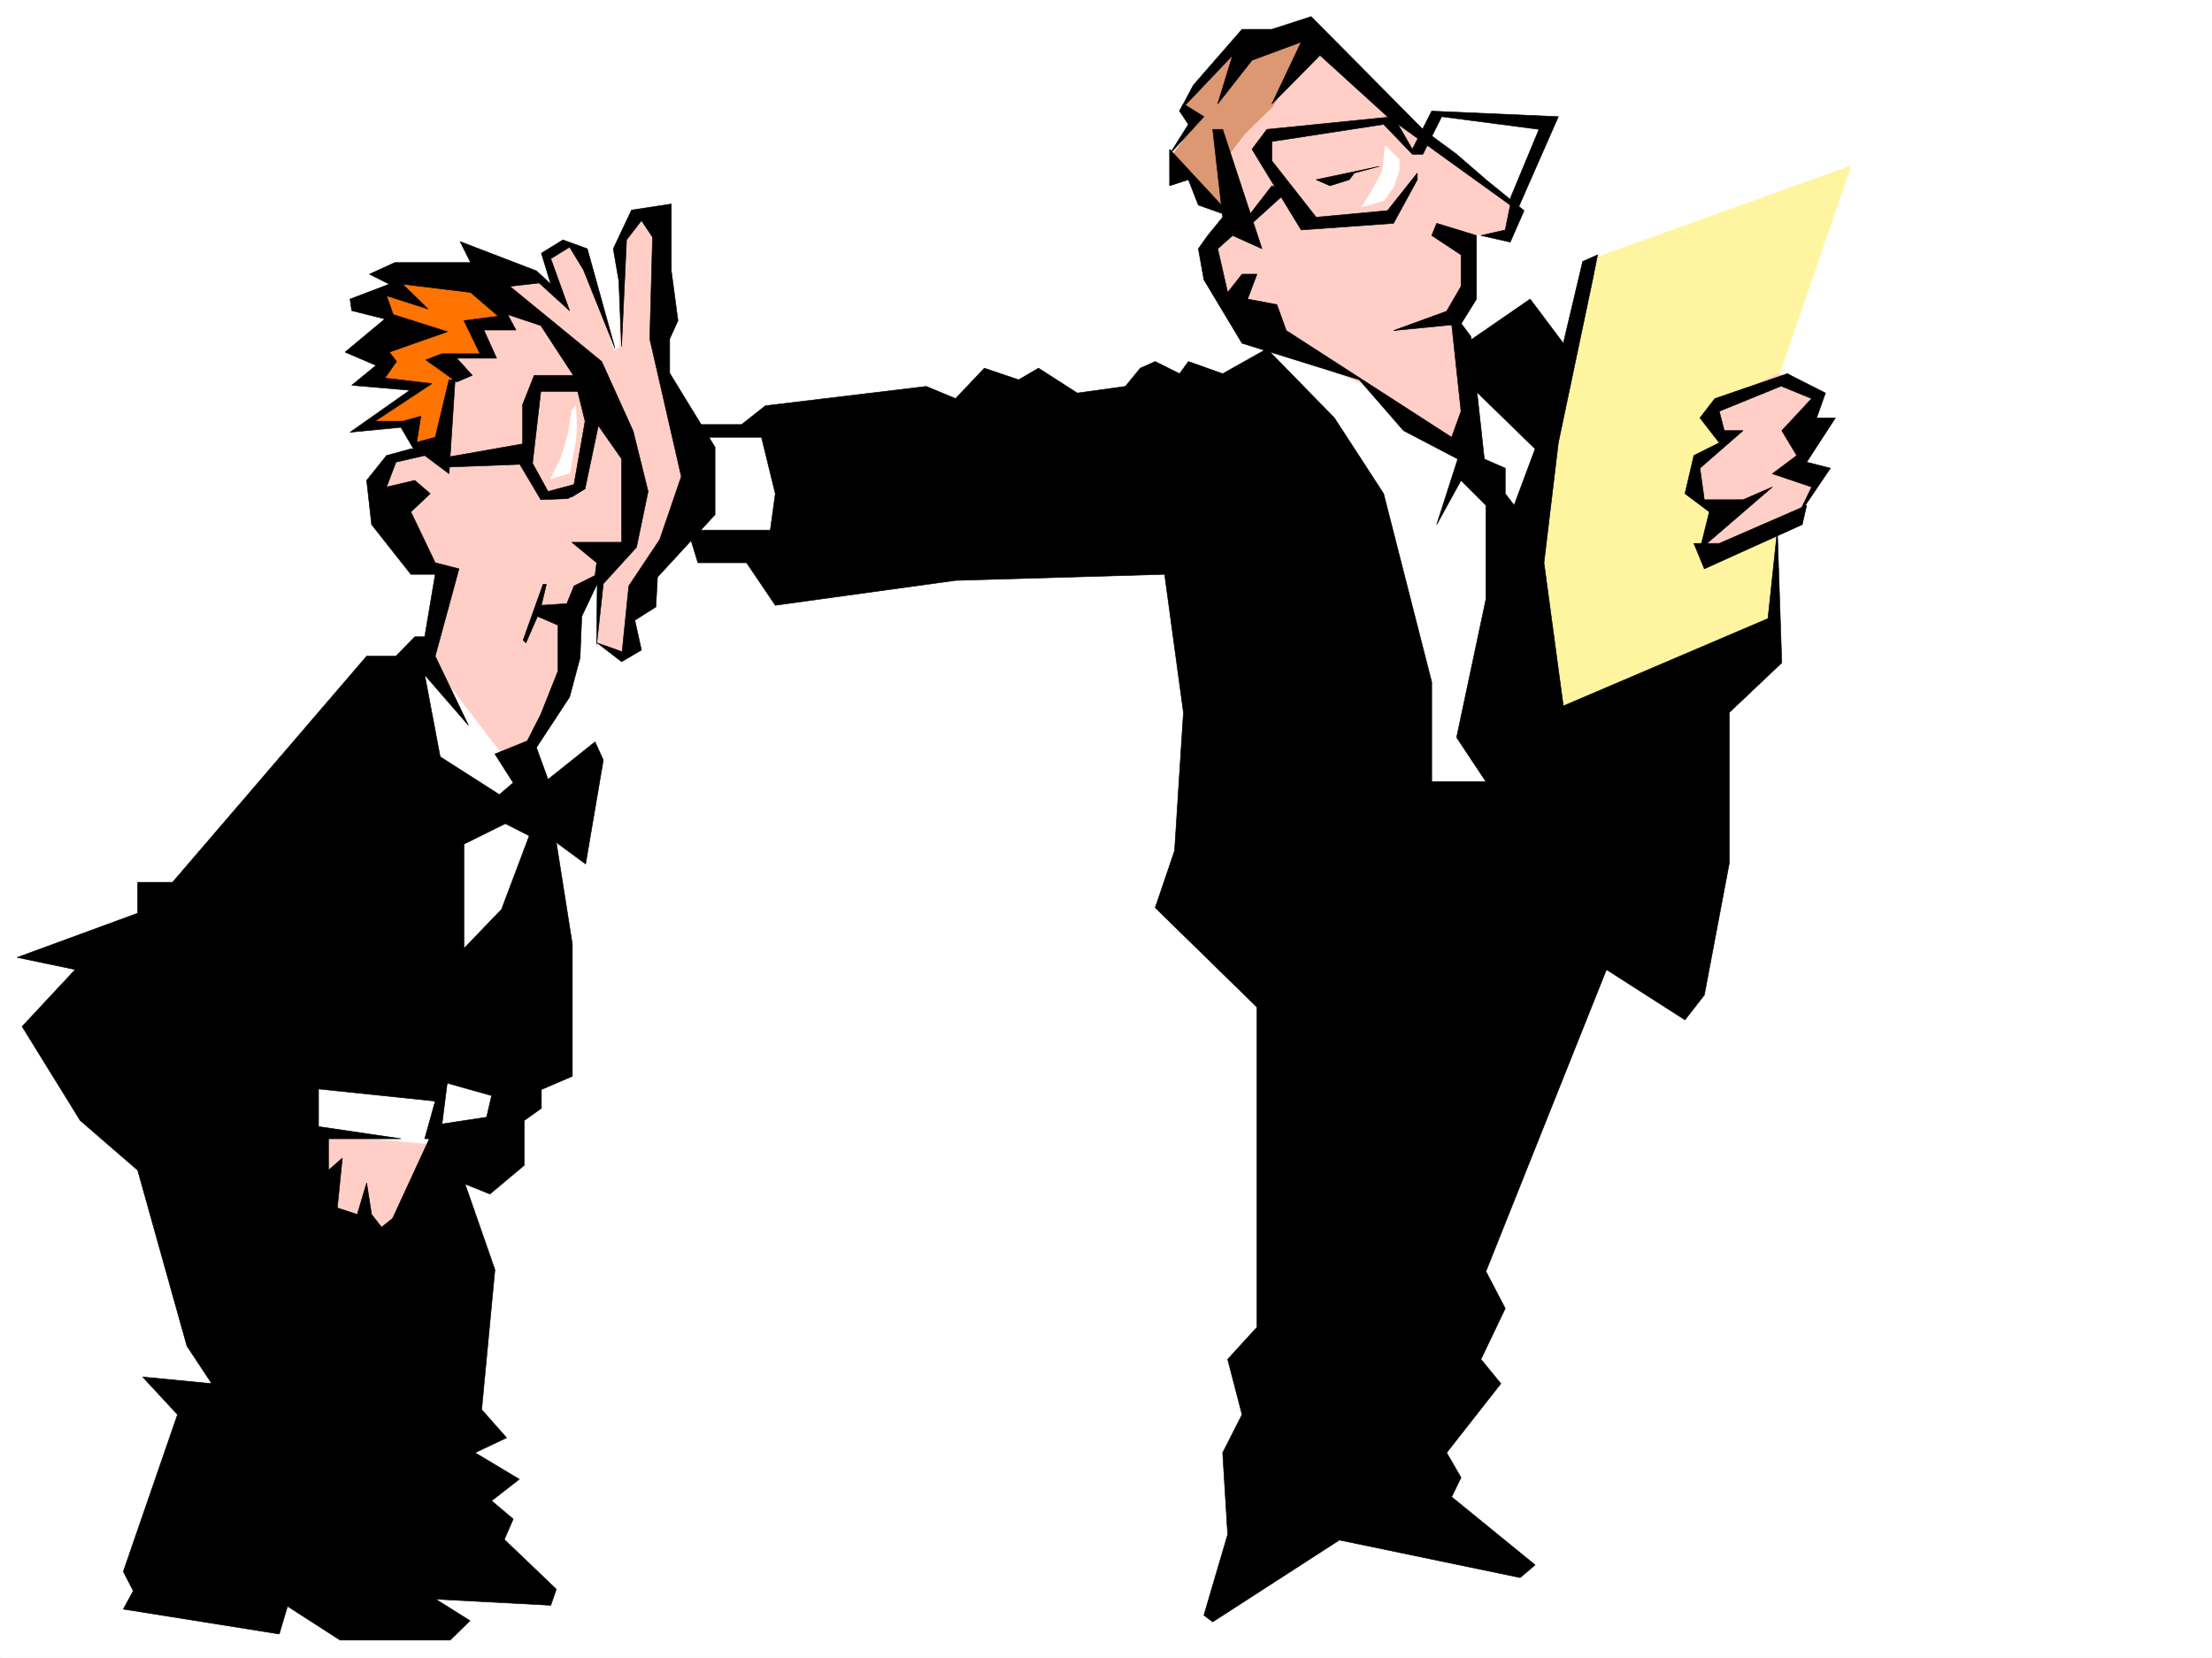<svg xmlns="http://www.w3.org/2000/svg" width="2997.016" height="2246.297"><rect width="100%" height="100%" fill="#333333" stroke="none"/><defs><clipPath id="a"><path d="M0 0h2997v2244.137H0Zm0 0"/></clipPath></defs><path fill="#fff" d="M0 2246.297h2997.016V0H0Zm0 0"/><g clip-path="url(#a)" transform="translate(0 2.16)"><path fill="#fff" fill-rule="evenodd" stroke="#fff" stroke-linecap="square" stroke-linejoin="bevel" stroke-miterlimit="10" stroke-width=".743" d="M.742 2244.137h2995.531V-2.16H.743Zm0 0"/></g><path fill="#ffcfc7" fill-rule="evenodd" stroke="#ffcfc7" stroke-linecap="square" stroke-linejoin="bevel" stroke-miterlimit="10" stroke-width=".743" d="m2418.61 510.059 38.94 22.484-15.714 62.168-2.27 44.184 17.985 13.488-15.715 43.441-116.91 54.7-46.453-37.458 7.507-147.562 116.13-62.168zm-764.25-307.09 13.488 92.902-29.246 47.192 20.253 65.14 76.403 66.668 249.496 134.074 8.25-68.894-19.469-104.867 14.973-44.965v-74.133l38.242 5.238 24.711-18.73-.742-26.196-149.13-116.128-124.377-108.58zm0 0"/><path fill="#dc9773" fill-rule="evenodd" stroke="#dc9773" stroke-linecap="square" stroke-linejoin="bevel" stroke-miterlimit="10" stroke-width=".743" d="m1774.984 57.672-50.949 86.883-38.199 37.457-25.492 33.703v66.664l-28.465-12.746-17.988-32.961-24.711-27.684 35.933-48.718-19.472-17.946 21.742-37.457 60.68-47.195 79.414-10.477zm0 0"/><path fill="#fff" fill-rule="evenodd" stroke="#fff" stroke-linecap="square" stroke-linejoin="bevel" stroke-miterlimit="10" stroke-width=".743" d="m1876.879 197.73-3.754 33.704-14.234 26.976-13.489 21.703 29.246-8.21 13.454-18.731 7.503-21.738v-15.72zm162.578-10.48-8.992 32.96-13.492 22.485 15.757 20.215 14.235-28.465 6.723-25.457 2.269-15.758zm0 0"/><path fill="#ffcfc7" fill-rule="evenodd" stroke="#ffcfc7" stroke-linecap="square" stroke-linejoin="bevel" stroke-miterlimit="10" stroke-width=".743" d="m422.594 1526.504 41.21 166.996 64.438 11.262 72.649-166.293zm150.574-919.789-47.195 17.203-17.985 46.453 55.442 95.871 46.453 11.223L579.93 895.82l98.886 143.067 44.965-32.961 38.942-76.403 6.765-93.644 38.942-50.906 3.011 8.992-.742 75.66 33.703 19.469 22.485-93.645 53.957-86.136 11.222-68.153-31.476-135.558-7.469-204.493-28.465-7.507-24.75 33.703v143.07l-8.25 4.496-40.43-125.082-19.511-20.215-29.207 17.203 12.746 50.207-33.742-26.98-52.434 15.758-92.156 113.078-6.727 82.383zm0 0"/><path fill="#ff7300" fill-rule="evenodd" stroke="#ff7300" stroke-linecap="square" stroke-linejoin="bevel" stroke-miterlimit="10" stroke-width=".743" d="m492.27 581.223 74.171-56.93-56.187-5.242 13.492-53.918v-39.688l-4.5-30.73 30.695-20.215 122.891 14.977 8.992 49.46-35.969 6.723 13.489 38.203-53.957-3.011 27.718 26.98-18.726 8.992-22.484 92.121-27.72-7.468-15.718-23.97zm0 0"/><path fill="#fff" fill-rule="evenodd" stroke="#fff" stroke-linecap="square" stroke-linejoin="bevel" stroke-miterlimit="10" stroke-width=".743" d="m774.727 556.512-5.239 32.218-8.992 30.692-14.234 29.207 25.453-7.469 8.254-44.18 1.484-19.472-1.484-27.723zm0 0"/><path fill="#fff5a1" fill-rule="evenodd" stroke="#fff5a1" stroke-linecap="square" stroke-linejoin="bevel" stroke-miterlimit="10" stroke-width=".743" d="m2160.078 349.79 347.68-125.083-95.914 279.371-84.653 41.953-6.02 29.207 17.985 17.989-35.933 29.207-5.278 41.953 29.246 23.968-17.984 41.172 6.727 12.746 89.187-17.984v136.34l-304.2 166.996-42.737-214.188 47.234-267.406Zm0 0"/><path fill="#fff" fill-rule="evenodd" stroke="#fff" stroke-linecap="square" stroke-linejoin="bevel" stroke-miterlimit="10" stroke-width=".743" d="m583.684 896.562 100.37 131.063 48.72 76.402-11.262 113.117-48.68 321.325-94.426 11.222-180.562-16.464 47.972-541.532zm357.375-321.324 12.746 72.649-12.746 81.64 36.714 29.993 83.164-11.262 17.989-95.133-41.953-65.14zm788.961-101.113 119.878 47.938 136.383 95.132 11.965-113.117 102.676 83.906-29.992 189.48v319.837l-197.805-4.496-65.18-415.711-125.12-160.27zm0 0"/><path fill-rule="evenodd" stroke="#000" stroke-linecap="square" stroke-linejoin="bevel" stroke-miterlimit="10" stroke-width=".743" d="m29.95 1390.906 71.945-77.144-78.668-16.461 163.32-59.942v-41.914h47.23l262.989-306.351h39.687l25.492-26.235h13.489l14.234-84.652h-32.961l-53.215-67.406-6.726-59.903 26.98-33.703 32.961-8.996h18.727l-13.489-8.25 27.723-7.465 18.727-77.93h8.25l-8.25 127.352-32.961-24.71-38.98 8.992-12.708 33.703 38.2-8.993 20.956 17.985-26.195 24.71 32.961 68.895 32.219 8.25-32.219 118.356 44.965 93.605-59.2-68.148 20.958 110.847 118.394 75.657-86.176 42.699v144.55l-32.218 254.66h-20.957l14.234-50.948-158.082-16.461v50.949l111.629 16.46h-98.14v42.696l18.73-16.46-6.766 67.41 26.98 8.952 12.747-42.656 6.726 42.656 13.488 17.243 32.961-26.196-171.57 577.47-211.297-33.708 13.488-24.71-13.488-26.235 73.43-212.703-47.195-50.95 93.644 8.993-33.703-50.907-66.703-238.199-77.887-67.406zm0 0"/><path fill-rule="evenodd" stroke="#000" stroke-linecap="square" stroke-linejoin="bevel" stroke-miterlimit="10" stroke-width=".743" d="m564.176 601.477 6.02-37.457-24.75 6.722h-37.458l77.184-50.945-63.695-7.469 15.757-22.484-9.773-12.707 78.668-27.723-73.39-23.223-8.993-25.457 56.184 17.95-34.485-33.704 92.16 11.258 37.458 32.18-46.454 6.023 21.743 44.926H598.66l-21.738 8.25 41.953 29.95 20.996-8.993-20.996-23.226h53.957l-17.242-38.2h43.48l-11.261-20.957 44.964 14.973 44.965 68.895 14.977 60.683-17.988 102.637 17.988-11.258 17.984-85.394 31.477 44.964v113.075h-67.45l33.704 27.722-2.227 17.242-28.465 14.235-9.734 23.969-34.488 2.226 6.765-28.465h-4.496l-26.98 75.66 3.754 3.754 15.718-35.972L756 847.14v62.168l-23.227 58.418-24.71 48.68 13.449 4.495 50.203-76.402 14.234-53.176 2.27-56.187 20.957-44.184-.746 82.383 8.996-82.383 44.965-49.422 15.718-75.656-20.214-81.645-42.7-94.386L690.82 387.988l39.684-4.496 41.21 37.457-25.452-70.418 25.453-15.718 18.73 30.695 42.739 106.351-37.461-134.816-33-11.965-29.207 17.985 12.746 41.917-19.473-17.949-103.418-39.726 14.234 28.465h-102.64l-34.445 15.757 26.941 13.453-53.18 20.254 2.23 15.715 44.966 11.223-53.957 44.965 41.953 17.949-32.961 26.977 78.668 6.726-80.899 56.93 68.934-6.727 18.73 32.219 24.711-5.277zm0 0"/><path fill-rule="evenodd" stroke="#000" stroke-linecap="square" stroke-linejoin="bevel" stroke-miterlimit="10" stroke-width=".743" d="m606.129 619.422 101.933-17.945v-53.215l15.72-39.688h62.167v21.739h-53.176l-11.261 97.359 20.996 38.203 47.937-12.75 2.27 8.996-23.227 13.488-36.715 1.485-28.464-47.934-98.18 3.75zm236.047-149.793 6.722-144.55 20.215-26.24 15.016 22.485-3.754 137.828 42.7 186.508-29.212 85.395-41.953 62.91-8.992 89.11-33.742-11.966 33 25.453 26.937-15.718-8.953-40.469 28.465-17.945 2.23-40.47 77.926-84.612v-91.414l-61.426-100.332v-46.45l11.223-24.71-8.996-67.41v-90.634l-53.918 8.211-24.75 52.434 7.508 43.437zm-119.883 531.059-51.727 20.957 24.75 38.94-44.222 38.204 65.96 33.703-37.495 99.63-73.43 76.397-11.965 155.817 71.906 20.215-6.726 29.207-68.934 10.476-62.949 136.344-152.844 506.305 86.176 55.445h149.09l26.976-26.238-46.449-29.207 155.852 8.25 7.468-21.738-70.417-67.41 12.003-27.684-29.246-24.75 37.496-29.207-59.941-35.934 42.7-20.215-33.708-38.199 17.95-189.52-40.43-116.085 33.703 13.488 46.45-38.941v-60.684l23.226-16.5V1476.3l41.953-17.988v-179l-21.739-137.829 39.727 29.207 23.969-140.796-11.223-24.711-63.695 50.906zm0 0"/><path fill-rule="evenodd" stroke="#000" stroke-linecap="square" stroke-linejoin="bevel" stroke-miterlimit="10" stroke-width=".743" d="M945.555 575.238h59.199l32.219-25.453 218.02-26.234 39.726 16.5 38.941-41.211 46.453 15.715 26.977-15.715 52.473 33.703 65.18-8.992 20.214-24.711 20.215-8.996 33 16.5 11.965-16.5 46.453 16.5 59.937-33.703 91.418 93.605 66.703 102.637 65.18 255.402v134.817h73.43l-39.723-59.903 39.723-187.289V684.602l-33.742-33.704-32.961 59.903 32.96-102.602 59.942 26.2v34.484l12.004 15.719 28.465-76.403-86.922-84.648-6.723-58.418 86.918-59.899 44.926 59.899 26.234-110.848 20.215-8.992-6.723 33.703-46.453 220.953-19.468 162.54 26.195 194.015 277.258-118.356 12.707-119.843 6.023 179.746-71.203 67.445v204.453l-33.703 178.258-26.234 33.703-106.395-68.148-163.32 408.984 26.199 50.164-32.96 68.895 26.976 32.96-73.43 93.645 19.473 33.707-12.707 26.196 113.117 92.16-20.215 17.203-245-50.91-171.613 110.851-11.965-8.996 32.219-109.36-6.762-110.85 26.234-51.688-19.472-74.918 39.687-43.438v-433.66l-137.867-134.816 26.238-77.145 12.004-187.25-25.496-187.289-283.2 8.25-244.257 33.703-38.984-57.672h-65.922l-13.489-44.183h111.63l6.765-49.422-18.73-76.399h-79.41zm837.679-331.8 18.727 8.25 26.2-8.25 6.765-8.993 33.703-8.996zm0 0"/><path fill-rule="evenodd" stroke="#000" stroke-linecap="square" stroke-linejoin="bevel" stroke-miterlimit="10" stroke-width=".743" d="m1920.316 243.438-32.215 59.156-125.12 8.996-66.669-109.363 20.215-26.942 171.574-17.242 25.493 44.184 26.234-51.692 171.57 7.508-59.937 136.3-5.242-25.452 38.945-93.606-131.844-17.242-25.496 50.945h-14.23l-38.946-40.468-151.355 23.226v26.2l59.941 76.398 96.657-8.953 40.425-50.946zm0 0"/><path fill-rule="evenodd" stroke="#000" stroke-linecap="square" stroke-linejoin="bevel" stroke-miterlimit="10" stroke-width=".743" d="m1776.469 22.484 151.355 152.801 45.711 33.703 39.723 34.45 51.691 41.953-18.73 42.66-39.723-8.957 32.961-7.504 6.762-33.707-166.328-119.84-91.418-83.129-65.18 65.887 39.688-83.871-66.668 24.71-46.45 59.16 20.215-65.886-71.906 75.621 18.73-35.191 65.922-75.656h40.469zm0 0"/><path fill-rule="evenodd" stroke="#000" stroke-linecap="square" stroke-linejoin="bevel" stroke-miterlimit="10" stroke-width=".743" d="m1603.414 140.8 27.719 17.243-46.45 50.945 25.454-40.468-11.965-17.985zm343.141 161.794 53.957 16.5v86.14l-20.996 33.704-91.415 8.953 71.942-26.196 19.473-33.707v-42.695l-39.688-26.2zm0 0"/><path fill-rule="evenodd" stroke="#000" stroke-linecap="square" stroke-linejoin="bevel" stroke-miterlimit="10" stroke-width=".743" d="m1973.535 429.945 19.469 26.196 20.254 185.765-111.668-58.418-59.942-68.933-158.824-49.422-51.691-86.137-7.504-41.953 12.746-17.95 20.215-24.75-13.492-119.058h13.492l53.215 161.758-39.727-17.95-20.215 17.95 13.489 59.195 19.472-24.71h20.215l-12.707 33.706 39.687 7.465 12.747 35.192 224.043 144.593 12.707-35.23-12.707-118.317zm0 0"/><path fill-rule="evenodd" stroke="#000" stroke-linecap="square" stroke-linejoin="bevel" stroke-miterlimit="10" stroke-width=".743" d="m1584.684 202.227 85.394 92.117-46.45-16.461-13.491-34.445-25.453 8.25zm138.609 49.46-32.961 42.657 5.98 8.25 46.454-41.953zm698.289 254.657-98.144 33.707-20.215 26.195 26.199 33.703-34.45 17.246-12 51.688 32.962 24.71-12.711 50.91 98.144-84.612-39.726 17.203h-52.434l-5.984-42.696 58.418-50.91h-25.453l-6.766-26.234 104.906-42.7zm0 0"/><path fill-rule="evenodd" stroke="#000" stroke-linecap="square" stroke-linejoin="bevel" stroke-miterlimit="10" stroke-width=".743" d="m2421.582 506.344 51.688 26.199-11.965 33.703h25.457l-38.946 59.942 32.22 8.21-45.708 67.407 20.215-41.914-53.176-17.985 32.961-24.71-20.215-33.708 40.43-43.437-40.43-16.5zm0 0"/><path fill-rule="evenodd" stroke="#000" stroke-linecap="square" stroke-linejoin="bevel" stroke-miterlimit="10" stroke-width=".743" d="m2447.816 684.602-5.98 26.199-132.629 59.937-14.234-34.445h34.449l98.14-42.7zm0 0"/></svg>

